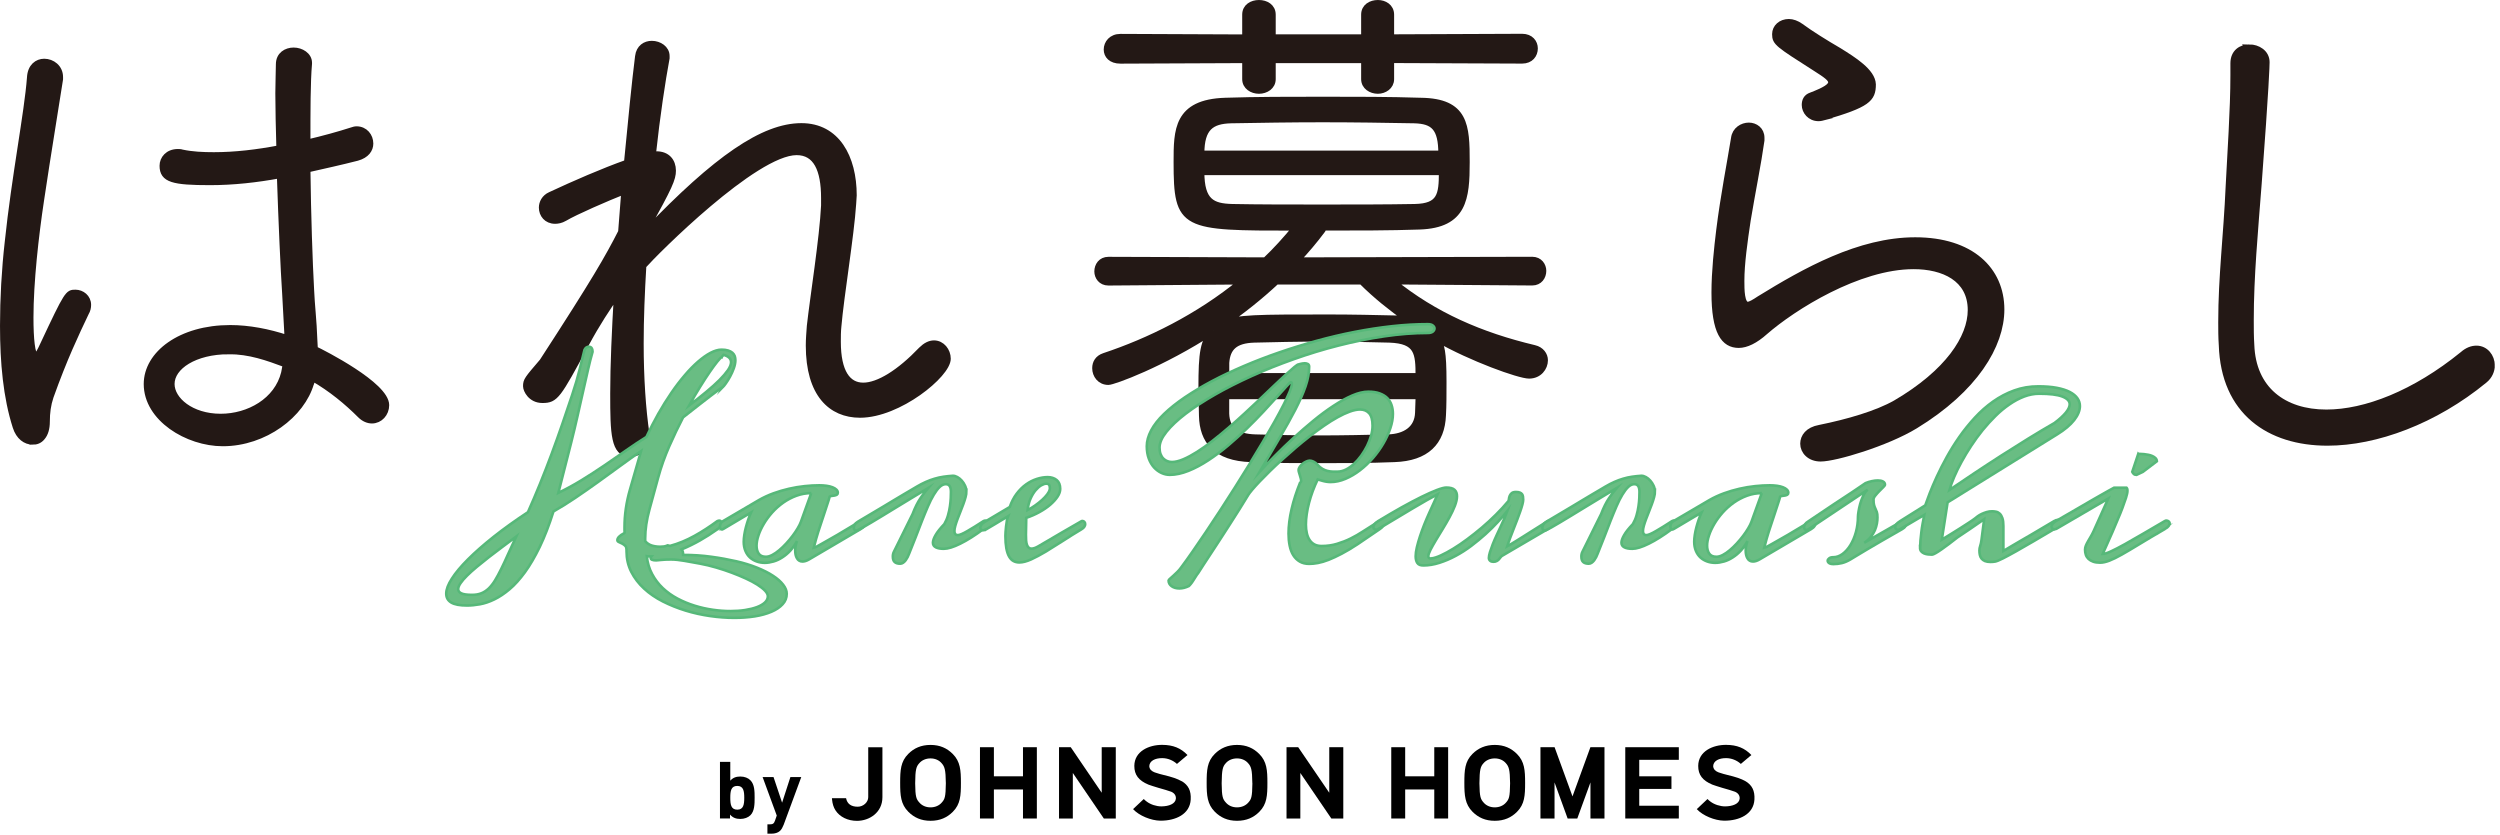 <svg width="458" height="153" viewBox="0 0 458 153" fill="none" xmlns="http://www.w3.org/2000/svg">
<g clip-path="url(#clip0_1387_5948)">
<path d="M5.971 80.91C4.711 80.91 3.451 80.04 2.871 78.2C1.131 72.78 0.551 66.39 0.551 59.71C0.551 54.68 0.841 49.45 1.421 44.32C2.681 32.32 5.001 20.7 5.491 14.21C5.591 12.18 6.851 11.31 8.101 11.31C9.551 11.31 11.001 12.37 11.001 14.12V14.51C10.321 18.96 8.771 28.26 7.521 36.68C6.551 43.07 5.581 51.69 5.581 58.17C5.581 62.04 5.871 65.14 6.551 65.14C6.941 65.14 7.331 64.37 7.911 63.11C12.361 53.62 12.461 53.62 13.821 53.62C14.981 53.62 16.141 54.49 16.141 55.85C16.141 56.33 16.041 56.82 15.751 57.3C13.911 61.17 11.781 65.63 9.261 72.69C8.781 74.14 8.581 75.59 8.581 77.24C8.581 78.5 8.291 79.47 7.711 80.14C7.231 80.72 6.641 80.92 5.971 80.92V80.91ZM56.991 70.16C55.341 75.97 48.471 81.2 40.821 81.2C34.331 81.2 26.881 76.65 26.881 70.36C26.881 64.84 33.081 60.1 42.171 60.1C45.561 60.1 49.141 60.78 52.631 61.94V60.97L52.241 53.8C51.951 49.44 51.561 40.73 51.271 32.11C47.011 32.89 42.751 33.37 38.491 33.37C31.711 33.37 29.781 32.89 29.781 30.37C29.781 29.11 30.751 27.85 32.591 27.85C32.781 27.85 33.081 27.85 33.371 27.95C35.211 28.34 37.141 28.43 39.181 28.43C43.051 28.43 47.121 27.95 51.181 27.17C51.081 23.49 50.991 20.01 50.991 17.1C50.991 14.97 51.091 13.13 51.091 11.78C51.091 10.04 52.451 9.26 53.801 9.26C55.151 9.26 56.611 10.13 56.611 11.49V11.68C56.321 14.97 56.321 20.3 56.321 26.11C59.221 25.43 62.031 24.66 64.451 23.88C64.741 23.78 65.031 23.69 65.321 23.69C66.871 23.69 67.841 24.95 67.841 26.3C67.841 27.36 67.161 28.43 65.421 28.91C62.421 29.68 59.321 30.36 56.321 31.04C56.421 39.37 56.711 47.98 57.001 53.21C57.101 55.73 57.481 58.92 57.581 62.12C57.581 62.7 57.681 63.38 57.681 63.96C59.131 64.64 70.751 70.54 70.751 74.22C70.751 75.77 69.591 77.03 68.141 77.03C67.461 77.03 66.691 76.74 66.011 76.06C63.591 73.64 60.681 71.22 57.301 69.28L57.011 70.15L56.991 70.16ZM41.891 64.35C35.691 64.35 31.431 67.16 31.431 70.35C31.431 73.25 35.011 76.35 40.431 76.35C45.561 76.35 50.791 73.45 52.051 68.31L52.341 66.76C48.951 65.5 45.761 64.34 41.881 64.34L41.891 64.35Z" fill="#231815" stroke="#231815" stroke-width="1.1" stroke-miterlimit="10"/>
<path d="M118.361 42.47C131.241 29.01 139.851 23.11 146.821 23.11C153.311 23.11 156.401 28.82 156.401 35.79C156.401 36.27 156.301 36.86 156.301 37.34C155.911 43.25 154.071 54.19 153.591 59.8C153.491 60.77 153.491 61.74 153.491 62.61C153.491 68.22 155.331 70.65 158.141 70.65C160.951 70.65 164.821 68.23 168.791 64.07C169.571 63.3 170.341 62.91 171.111 62.91C172.561 62.91 173.631 64.27 173.631 65.72C173.631 68.62 164.631 75.98 157.561 75.98C152.241 75.98 148.171 72.2 148.171 63.3C148.171 62.14 148.271 60.98 148.361 59.72C148.941 54.49 150.681 43.65 150.971 37.65V36.29C150.971 31.06 149.521 27.87 145.941 27.87C138.291 27.87 119.991 46.26 117.861 48.69C117.571 53.53 117.371 58.37 117.371 62.92C117.371 69.21 117.761 75.02 118.441 79.57V80.05C118.441 81.99 116.991 83.15 115.441 83.15C112.441 83.15 112.341 79.47 112.341 72.11C112.341 66.88 112.631 60.59 113.021 53.91C111.281 56.43 109.441 59.14 107.311 63.11C102.181 72.6 101.791 73.28 99.371 73.28C97.241 73.28 96.371 71.44 96.371 70.76C96.371 69.7 96.561 69.5 99.371 66.21C109.051 51.3 111.371 47.23 113.791 42.49L114.371 35.03C111.181 36.29 105.371 38.81 103.431 39.97C102.751 40.36 102.171 40.45 101.691 40.45C100.141 40.45 99.271 39.29 99.271 38.03C99.271 37.16 99.751 36.19 100.821 35.71C105.171 33.68 110.501 31.35 114.861 29.81C115.631 21.87 116.311 14.9 116.891 10.35C117.081 8.7 118.251 8.03 119.411 8.03C120.761 8.03 122.121 8.9 122.121 10.26V10.65C121.351 14.81 120.381 21.11 119.601 28.37C119.891 28.37 120.081 28.27 120.281 28.27C122.221 28.27 123.281 29.53 123.281 31.27C123.281 32.72 122.701 34.17 118.341 41.92V42.5L118.361 42.47Z" fill="#231815" stroke="#231815" stroke-width="1.1" stroke-miterlimit="10"/>
<path d="M255.141 51.57C262.791 57.77 271.311 61.44 281.091 63.77C282.351 64.06 283.031 65.03 283.031 66C283.031 67.36 281.961 68.81 280.131 68.81C278.301 68.81 269.481 65.62 263.381 62.13C264.061 63.29 264.451 64.26 264.451 69.97C264.451 72.1 264.451 74.42 264.351 76.07C264.161 81.01 261.351 83.91 255.441 84.11C250.791 84.3 246.341 84.3 242.081 84.3C237.821 84.3 233.461 84.3 229.201 84.11C222.711 83.92 220.291 80.72 220.201 76.17C220.201 74.62 220.101 72.78 220.101 71.04C220.101 64.65 220.391 62.33 222.331 60.58C212.841 66.78 203.941 69.97 203.061 69.97C201.511 69.97 200.641 68.71 200.641 67.45C200.641 66.48 201.121 65.61 202.291 65.22C210.421 62.51 219.431 58.15 227.461 51.57L203.061 51.76C201.701 51.76 201.031 50.69 201.031 49.73C201.031 48.67 201.711 47.6 203.061 47.6L231.811 47.7C233.751 45.86 235.581 43.83 237.331 41.7C216.611 41.7 215.551 41.7 215.551 29.69C215.551 23.88 215.551 18.75 224.461 18.46C230.171 18.27 236.271 18.27 242.371 18.27C248.471 18.27 254.571 18.27 260.281 18.46C268.511 18.56 268.701 23.01 268.701 29.69C268.701 36.37 268.211 41.21 260.081 41.5C254.661 41.69 248.561 41.69 242.461 41.69C242.461 41.88 242.361 41.98 242.271 42.17C240.821 44.11 239.271 45.94 237.621 47.69H241.681L280.701 47.59C282.061 47.59 282.731 48.66 282.731 49.62C282.731 50.68 282.051 51.75 280.701 51.75L255.141 51.56V51.57ZM254.851 11.01V14.5C254.851 15.86 253.591 16.63 252.431 16.63C251.171 16.63 249.911 15.86 249.911 14.5V11.01H233.161V14.5C233.161 15.86 231.901 16.63 230.641 16.63C229.381 16.63 228.121 15.86 228.121 14.5V11.01L205.271 11.11C203.531 11.11 202.751 10.14 202.751 9.08C202.751 7.92 203.621 6.76 205.271 6.76L228.121 6.86V2.68C228.121 1.23 229.381 0.55 230.641 0.55C231.901 0.55 233.161 1.23 233.161 2.68V6.84H249.911V2.68C249.911 1.23 251.171 0.55 252.431 0.55C253.591 0.55 254.851 1.23 254.851 2.68V6.84L278.861 6.74C280.411 6.74 281.181 7.8 281.181 8.87C281.181 10.03 280.401 11.1 278.861 11.1L254.851 11V11.01ZM264.051 28.14C264.051 23.4 262.601 22.14 259.111 22.04C253.781 21.94 247.971 21.85 242.261 21.85C236.551 21.85 230.741 21.95 225.511 22.04C221.931 22.14 220.091 23.39 220.091 28.14H264.041H264.051ZM220.091 31.53C220.091 36.95 222.121 37.82 225.711 37.92C230.551 38.02 236.261 38.02 242.171 38.02C248.081 38.02 254.081 38.02 259.211 37.92C263.861 37.82 264.151 35.69 264.151 31.53H220.101H220.091ZM233.841 51.57C230.841 54.38 227.551 56.99 224.161 59.32C226.581 58.16 230.361 58.16 243.431 58.16C247.691 58.16 252.051 58.26 255.921 58.35C256.601 58.35 257.281 58.45 257.861 58.54C254.861 56.41 252.051 54.18 249.441 51.57H233.851H233.841ZM259.881 68.9C259.881 64.64 259.691 62.41 254.561 62.22C251.071 62.12 246.621 62.03 242.171 62.03C237.721 62.03 233.261 62.13 229.781 62.22C226.291 62.32 224.841 63.67 224.651 66.48V68.9H259.891H259.881ZM224.641 72.58V75.77C224.741 78.77 226.581 80.03 229.971 80.13C233.741 80.23 237.811 80.32 241.881 80.32C245.951 80.32 250.301 80.22 254.371 80.13C257.271 80.03 259.701 78.68 259.791 75.58C259.791 74.71 259.891 73.64 259.891 72.58H224.651H224.641Z" fill="#231815" stroke="#231815" stroke-width="1.1" stroke-miterlimit="10"/>
<path d="M333.54 84C331.51 84 330.35 82.64 330.35 81.29C330.35 80.03 331.22 78.77 333.35 78.39C338.58 77.33 343.9 75.78 347.29 73.84C356.87 68.23 361.04 61.84 361.04 56.8C361.04 50.99 356.01 48.76 350.58 48.76C340.42 48.76 328.51 56.31 323.38 60.77C321.54 62.42 319.89 63.19 318.54 63.19C315.83 63.19 314.09 60.87 314.09 53.6C314.09 49.73 314.57 45.37 314.96 42.18C315.74 35.89 316.99 29.59 317.67 25.33C317.86 23.78 319.22 23.01 320.38 23.01C321.54 23.01 322.7 23.78 322.7 25.24V25.72C322.12 29.88 320.96 35.6 320.18 40.34C319.6 44.21 319.02 48.28 319.02 51.47C319.02 53.02 319.02 55.83 320.18 55.83C320.66 55.83 321.44 55.35 322.31 54.77C330.64 49.64 340.61 44.02 350.87 44.02C361.13 44.02 366.65 49.44 366.65 56.7C366.65 63.28 361.81 71.32 350.87 78C345.64 81.19 336.25 84 333.54 84ZM334.22 21.46C333.83 21.56 333.54 21.65 333.15 21.65C331.6 21.65 330.63 20.39 330.63 19.23C330.63 18.46 330.92 17.78 331.79 17.49C334.31 16.52 335.47 15.84 335.47 15.07C335.47 14.39 334.5 13.72 332.66 12.55C325.69 8.1 325.2 7.81 325.2 6.26C325.2 5 326.27 4.03 327.72 4.03C328.4 4.03 329.17 4.32 329.85 4.8C331.69 6.16 334.5 7.9 336.82 9.25C339.63 10.99 343.02 13.12 343.11 15.45C343.11 18.16 342.14 19.13 334.2 21.45L334.22 21.46Z" fill="#231815" stroke="#231815" stroke-width="1.1" stroke-miterlimit="10"/>
<path d="M412.05 8.68C413.6 8.68 415.24 9.65 415.24 11.39C415.24 11.87 415.14 15.75 413.79 33.66C413.11 42.57 412.34 50.6 412.34 58.64C412.34 60.19 412.34 61.64 412.44 63.19C412.73 71.32 418.35 75.58 426.19 75.58C433.35 75.58 442.36 72.09 451.17 64.93C452.04 64.16 452.91 63.87 453.69 63.87C455.34 63.87 456.5 65.32 456.5 66.97C456.5 67.84 456.11 68.91 455.14 69.68C446.04 77.14 435.29 81.1 426.39 81.1C415.74 81.1 407.41 75.48 407.03 63.19C406.93 61.74 406.93 60.38 406.93 59.03C406.93 50.61 407.9 43.15 408.29 34.15C408.58 28.34 409.16 20.02 409.16 13.82V11.59C409.16 9.56 410.61 8.69 412.06 8.69L412.05 8.68Z" fill="#231815" stroke="#231815" stroke-width="1.1" stroke-miterlimit="10"/>
<path d="M114.76 100.59C114.76 100.33 114.68 100.12 114.52 99.97C114.36 99.82 114.19 99.69 113.99 99.59C113.8 99.49 113.6 99.39 113.4 99.31C113.2 99.23 113.1 99.11 113.1 98.96C113.1 98.76 113.2 98.55 113.4 98.34C113.6 98.13 113.92 97.9 114.38 97.66C114.39 97.66 114.41 97.65 114.43 97.62C114.42 97.45 114.41 97.28 114.41 97.11V96.6C114.41 94.32 114.74 92.02 115.41 89.7C116.08 87.38 116.75 85.03 117.44 82.64C116.22 83.48 114.94 84.39 113.6 85.37C112.26 86.35 110.9 87.33 109.52 88.33C108.14 89.32 106.77 90.28 105.39 91.21C104.01 92.14 102.68 92.97 101.39 93.7C100.6 96.2 99.76 98.36 98.88 100.19C97.99 102.01 97.09 103.56 96.16 104.84C95.23 106.11 94.3 107.15 93.35 107.95C92.4 108.75 91.47 109.37 90.56 109.81C89.65 110.25 88.77 110.55 87.93 110.7C87.09 110.85 86.3 110.93 85.56 110.93C84.24 110.93 83.27 110.75 82.66 110.38C82.05 110.01 81.75 109.47 81.75 108.75C81.75 107.99 82.09 107.08 82.78 106.01C83.46 104.94 84.45 103.76 85.74 102.47C87.03 101.18 88.6 99.8 90.45 98.33C92.3 96.86 94.39 95.37 96.72 93.83C97.45 92.19 98.19 90.46 98.93 88.64C99.67 86.82 100.38 84.98 101.07 83.13C101.76 81.28 102.41 79.44 103.04 77.62C103.66 75.8 104.26 74.04 104.83 72.33C105.4 70.62 105.85 69.08 106.18 67.72C106.52 66.35 106.82 65.14 107.08 64.09C107.17 63.9 107.28 63.76 107.42 63.66C107.56 63.57 107.7 63.52 107.85 63.52C108.09 63.52 108.27 63.6 108.38 63.75C108.49 63.9 108.55 64.1 108.55 64.34V64.47C108.27 65.45 107.98 66.57 107.7 67.82C107.42 69.08 107.11 70.41 106.79 71.83C106.47 73.25 106.13 74.74 105.78 76.3C105.43 77.86 105.05 79.42 104.66 80.99C104.26 82.56 103.86 84.13 103.46 85.7C103.06 87.27 102.67 88.8 102.29 90.29C103.69 89.62 105.11 88.85 106.53 87.98C107.95 87.11 109.33 86.22 110.68 85.3C112.02 84.38 113.35 83.46 114.65 82.56C115.95 81.65 117.21 80.81 118.43 80.05C119.1 78.59 119.83 77.17 120.6 75.81C121.37 74.45 122.17 73.17 122.98 71.99C123.79 70.8 124.62 69.72 125.45 68.75C126.28 67.77 127.1 66.94 127.89 66.25C128.69 65.56 129.45 65.02 130.17 64.64C130.9 64.26 131.57 64.06 132.18 64.06C132.65 64.06 133.05 64.11 133.38 64.21C133.7 64.31 133.97 64.45 134.17 64.62C134.37 64.79 134.51 65 134.6 65.23C134.68 65.47 134.72 65.72 134.72 65.98C134.72 66.44 134.62 66.94 134.43 67.47C134.24 68 134.01 68.51 133.75 68.98C133.49 69.46 133.23 69.88 132.97 70.24C132.71 70.6 132.52 70.84 132.4 70.96L132.44 70.89C132.37 70.91 132.14 71.07 131.76 71.34C131.38 71.62 130.87 72 130.23 72.49C129.59 72.98 128.84 73.56 127.98 74.23C127.12 74.9 126.17 75.64 125.14 76.46C124.27 78.13 123.43 79.89 122.61 81.75C121.79 83.61 121.11 85.53 120.57 87.51C120.03 89.49 119.5 91.43 118.98 93.33C118.46 95.23 118.2 96.99 118.2 98.62V99.14C118.54 99.53 118.94 99.8 119.4 99.94C119.86 100.08 120.37 100.16 120.94 100.16C121.16 100.16 121.38 100.15 121.6 100.12C121.82 100.1 122.06 100.02 122.32 99.91L122.75 100.01C123.53 99.8 124.29 99.54 125.04 99.23C125.79 98.92 126.52 98.56 127.23 98.17C127.94 97.78 128.65 97.35 129.34 96.9C130.04 96.45 130.72 95.97 131.39 95.48C131.53 95.41 131.66 95.37 131.78 95.37C131.91 95.37 132.01 95.42 132.08 95.51C132.15 95.6 132.19 95.71 132.19 95.84C132.19 96.01 132.13 96.2 132 96.41C131.87 96.62 131.67 96.81 131.4 96.98C130.34 97.73 129.29 98.41 128.24 99C127.2 99.59 126.07 100.15 124.85 100.66C125 100.82 125.09 100.98 125.11 101.16C125.13 101.34 125.15 101.5 125.15 101.66C126.95 101.66 128.67 101.77 130.3 102C131.93 102.22 133.45 102.5 134.86 102.82C136.27 103.14 137.55 103.54 138.69 104C139.83 104.46 140.81 104.95 141.61 105.48C142.42 106.01 143.04 106.55 143.47 107.12C143.91 107.68 144.13 108.24 144.13 108.78C144.13 109.51 143.88 110.16 143.37 110.7C142.87 111.25 142.18 111.71 141.31 112.08C140.44 112.45 139.43 112.73 138.26 112.92C137.09 113.1 135.84 113.19 134.52 113.19C133.1 113.19 131.62 113.08 130.09 112.86C128.56 112.64 127.06 112.31 125.6 111.86C124.14 111.41 122.75 110.85 121.44 110.19C120.13 109.52 118.98 108.74 118 107.83C117.01 106.92 116.23 105.9 115.65 104.76C115.07 103.62 114.78 102.36 114.78 100.98V100.65L114.76 100.59ZM94.57 98.3C93.72 98.94 92.87 99.58 92.01 100.21C91.15 100.85 90.33 101.47 89.55 102.08C88.77 102.69 88.03 103.28 87.35 103.85C86.66 104.42 86.07 104.96 85.56 105.46C85.05 105.96 84.66 106.42 84.37 106.84C84.08 107.26 83.94 107.62 83.94 107.93C83.94 108.27 84.14 108.53 84.53 108.71C84.93 108.89 85.58 108.98 86.5 108.98C87.14 108.98 87.7 108.88 88.18 108.69C88.67 108.5 89.11 108.2 89.53 107.81C89.94 107.41 90.33 106.92 90.69 106.33C91.05 105.74 91.42 105.05 91.81 104.26C92.2 103.47 92.62 102.58 93.06 101.58C93.5 100.59 94.01 99.49 94.57 98.3ZM118.95 101.93H118.72C118.65 101.93 118.57 101.93 118.49 101.91C118.62 103.12 118.95 104.21 119.47 105.18C119.99 106.15 120.64 107 121.43 107.75C122.22 108.49 123.11 109.13 124.11 109.66C125.11 110.19 126.16 110.62 127.25 110.96C128.34 111.3 129.45 111.55 130.57 111.71C131.69 111.87 132.77 111.95 133.81 111.95C134.77 111.95 135.66 111.89 136.5 111.76C137.34 111.63 138.06 111.45 138.68 111.22C139.3 110.99 139.79 110.7 140.14 110.37C140.49 110.03 140.67 109.66 140.67 109.24C140.67 108.92 140.5 108.58 140.16 108.22C139.82 107.86 139.35 107.49 138.75 107.11C138.15 106.73 137.45 106.36 136.65 105.99C135.85 105.62 134.98 105.26 134.07 104.92C133.16 104.58 132.2 104.26 131.21 103.97C130.22 103.68 129.23 103.44 128.25 103.26C127.27 103.08 126.32 102.91 125.41 102.75C124.5 102.59 123.67 102.5 122.92 102.5C122.17 102.5 121.57 102.53 121.1 102.58C120.62 102.63 120.33 102.66 120.23 102.66C119.55 102.66 119.21 102.52 119.21 102.23C119.21 102.12 119.25 102.02 119.33 101.93H118.96H118.95ZM132.18 65.45C132.03 65.53 131.76 65.81 131.39 66.27C131.01 66.74 130.56 67.36 130.03 68.13C129.5 68.9 128.91 69.81 128.26 70.86C127.61 71.91 126.94 73.05 126.24 74.29C127.39 73.42 128.43 72.59 129.37 71.81C130.32 71.03 131.12 70.3 131.8 69.63C132.47 68.96 132.99 68.34 133.37 67.8C133.74 67.25 133.93 66.77 133.93 66.36C133.93 65.71 133.47 65.26 132.55 65.01L132.37 65.22C132.32 65.28 132.28 65.33 132.25 65.37C132.22 65.41 132.2 65.44 132.2 65.45H132.18Z" fill="#69BD83" stroke="#56B879" stroke-width="0.48" stroke-miterlimit="10"/>
<path d="M132.481 96.93C132.401 96.98 132.321 97 132.251 97C132.131 97 132.041 96.95 131.981 96.85C131.921 96.75 131.891 96.62 131.891 96.47C131.891 96.3 131.931 96.13 132.011 95.94C132.091 95.75 132.251 95.59 132.471 95.46L139.051 91.6C139.881 91.13 140.761 90.72 141.691 90.38C142.621 90.04 143.581 89.76 144.541 89.54C145.501 89.32 146.461 89.16 147.411 89.06C148.361 88.96 149.251 88.91 150.091 88.91C150.571 88.91 151.021 88.94 151.441 89C151.861 89.06 152.221 89.15 152.521 89.27C152.821 89.39 153.061 89.53 153.231 89.7C153.401 89.87 153.491 90.06 153.491 90.27C153.491 90.44 153.431 90.55 153.311 90.63C153.191 90.7 153.051 90.75 152.891 90.78C152.731 90.81 152.571 90.83 152.391 90.85C152.221 90.87 152.091 90.9 151.991 90.97C151.921 91.26 151.811 91.64 151.651 92.11C151.491 92.58 151.341 93.05 151.181 93.54C151.021 94.03 150.871 94.47 150.751 94.85C150.621 95.24 150.551 95.46 150.531 95.51C150.371 95.99 150.161 96.62 149.911 97.39C149.661 98.16 149.371 99.18 149.051 100.44C149.061 100.44 149.201 100.37 149.451 100.23C149.701 100.09 150.041 99.91 150.441 99.68C150.851 99.45 151.311 99.19 151.831 98.89C152.351 98.59 152.891 98.29 153.441 97.97L157.671 95.44C157.841 95.34 157.981 95.3 158.101 95.3C158.231 95.3 158.331 95.35 158.401 95.44C158.471 95.53 158.511 95.64 158.511 95.77C158.511 95.94 158.451 96.13 158.311 96.35C158.181 96.57 157.971 96.76 157.671 96.93L148.231 102.48C147.991 102.62 147.771 102.72 147.571 102.78C147.371 102.84 147.181 102.87 147.021 102.87C146.781 102.87 146.581 102.82 146.411 102.71C146.241 102.61 146.101 102.46 146.001 102.27C145.891 102.09 145.811 101.87 145.761 101.64C145.711 101.4 145.681 101.15 145.681 100.88C145.681 100.58 145.711 100.28 145.771 99.98C145.831 99.68 145.911 99.39 146.001 99.12C145.651 99.79 145.251 100.37 144.791 100.87C144.331 101.37 143.841 101.78 143.321 102.11C142.801 102.45 142.271 102.7 141.721 102.86C141.171 103.02 140.631 103.11 140.111 103.11C139.591 103.11 139.091 103.03 138.621 102.86C138.151 102.69 137.741 102.45 137.391 102.13C137.041 101.81 136.761 101.4 136.561 100.92C136.361 100.44 136.251 99.88 136.251 99.25C136.251 98.87 136.291 98.44 136.361 97.98C136.431 97.52 136.531 97.04 136.661 96.56C136.791 96.08 136.931 95.61 137.091 95.15C137.251 94.69 137.421 94.27 137.591 93.89L132.471 96.93H132.481ZM148.631 90.34C147.681 90.34 146.771 90.5 145.901 90.82C145.031 91.14 144.221 91.57 143.481 92.09C142.741 92.62 142.061 93.22 141.461 93.89C140.861 94.57 140.351 95.26 139.931 95.97C139.511 96.68 139.181 97.38 138.951 98.08C138.721 98.77 138.601 99.4 138.601 99.95C138.601 100.56 138.731 101.05 139.001 101.43C139.271 101.81 139.701 102 140.311 102C140.671 102 141.061 101.89 141.481 101.67C141.901 101.45 142.331 101.16 142.761 100.79C143.191 100.43 143.621 100.02 144.041 99.56C144.461 99.1 144.851 98.64 145.211 98.16C145.571 97.68 145.881 97.23 146.141 96.78C146.411 96.33 146.601 95.94 146.721 95.61L148.621 90.34H148.631Z" fill="#69BD83" stroke="#56B879" stroke-width="0.48" stroke-miterlimit="10"/>
<path d="M177.05 90.02C177.05 90.32 177 90.67 176.89 91.07C176.78 91.47 176.65 91.9 176.48 92.35C176.31 92.8 176.14 93.26 175.95 93.73C175.76 94.2 175.58 94.65 175.42 95.09C175.25 95.53 175.12 95.94 175.01 96.32C174.9 96.7 174.85 97.03 174.85 97.29C174.85 97.52 174.9 97.7 175 97.83C175.1 97.96 175.26 98.03 175.49 98.03C175.66 98.03 175.89 97.96 176.19 97.83C176.49 97.7 176.85 97.52 177.25 97.28C177.66 97.05 178.11 96.78 178.6 96.47C179.09 96.16 179.61 95.83 180.15 95.48C180.27 95.4 180.39 95.37 180.5 95.37C180.63 95.37 180.74 95.42 180.85 95.51C180.96 95.6 181 95.72 181 95.86C181 96.01 180.94 96.18 180.8 96.35C180.67 96.52 180.45 96.72 180.14 96.94C178.6 98.09 177.2 98.97 175.93 99.6C174.66 100.23 173.65 100.54 172.89 100.54C172.28 100.54 171.79 100.45 171.44 100.27C171.09 100.09 170.91 99.81 170.91 99.44C170.91 99.07 171.07 98.6 171.4 98.03C171.72 97.46 172.26 96.79 173 96.01C173.28 95.53 173.51 95 173.67 94.43C173.83 93.86 173.96 93.3 174.03 92.75C174.11 92.2 174.16 91.7 174.18 91.23C174.2 90.76 174.21 90.4 174.21 90.12C174.21 89.66 174.14 89.31 173.99 89.07C173.84 88.82 173.6 88.7 173.26 88.7C172.88 88.7 172.51 88.87 172.15 89.21C171.79 89.55 171.43 90.03 171.07 90.63C170.71 91.23 170.35 91.94 170 92.76C169.65 93.58 169.28 94.46 168.91 95.41C168.54 96.36 168.16 97.34 167.77 98.36C167.38 99.38 166.97 100.4 166.55 101.43C166.48 101.63 166.39 101.84 166.28 102.05C166.17 102.26 166.05 102.46 165.92 102.64C165.78 102.82 165.63 102.97 165.46 103.09C165.29 103.21 165.11 103.27 164.92 103.27C164.47 103.27 164.13 103.17 163.91 102.97C163.68 102.77 163.57 102.44 163.57 101.98C163.57 101.85 163.57 101.71 163.6 101.57C163.62 101.43 163.67 101.26 163.77 101.07L167.19 94.17C167.64 92.99 168.12 92.02 168.64 91.26C169.15 90.49 169.62 89.88 170.03 89.41C169.06 90 168.09 90.59 167.12 91.17C166.15 91.76 165.22 92.32 164.32 92.87C163.42 93.42 162.57 93.93 161.78 94.42C160.99 94.91 160.27 95.33 159.64 95.71C159.01 96.08 158.49 96.39 158.06 96.63C157.63 96.87 157.34 97.03 157.17 97.1C157.08 97.16 156.97 97.19 156.87 97.19C156.74 97.19 156.63 97.14 156.54 97.05C156.45 96.95 156.41 96.83 156.41 96.67C156.41 96.5 156.47 96.32 156.58 96.12C156.69 95.92 156.89 95.74 157.17 95.57L161.9 92.76C162.51 92.39 163.13 92.01 163.76 91.64C164.39 91.26 164.97 90.91 165.52 90.59C166.07 90.27 166.56 89.98 166.98 89.73C167.41 89.48 167.73 89.29 167.96 89.15C168.53 88.81 169.08 88.53 169.62 88.29C170.16 88.05 170.69 87.85 171.22 87.7C171.75 87.54 172.29 87.42 172.84 87.34C173.39 87.26 173.97 87.2 174.57 87.16C174.83 87.16 175.1 87.24 175.39 87.4C175.68 87.56 175.95 87.78 176.19 88.05C176.43 88.32 176.63 88.62 176.79 88.97C176.95 89.31 177.03 89.67 177.03 90.04L177.05 90.02Z" fill="#69BD83" stroke="#56B879" stroke-width="0.48" stroke-miterlimit="10"/>
<path d="M180.51 97.02C180.39 97.1 180.26 97.15 180.1 97.15C179.94 97.15 179.82 97.1 179.73 97.02C179.64 96.94 179.59 96.81 179.59 96.67C179.59 96.52 179.66 96.34 179.79 96.14C179.92 95.94 180.16 95.74 180.51 95.54L184.99 92.88C185.32 91.94 185.74 91.13 186.26 90.44C186.78 89.76 187.35 89.19 187.98 88.74C188.61 88.29 189.26 87.96 189.95 87.74C190.64 87.52 191.3 87.41 191.94 87.41C192.58 87.41 193.15 87.59 193.58 87.94C194.01 88.29 194.23 88.83 194.23 89.57C194.23 90.02 194.07 90.5 193.74 90.99C193.41 91.49 192.97 91.97 192.41 92.46C191.85 92.94 191.19 93.39 190.43 93.81C189.67 94.23 188.87 94.58 188.01 94.87C188.01 95.44 188 95.99 187.98 96.5C187.96 97.01 187.95 97.49 187.95 97.95C187.95 98.33 187.96 98.68 187.98 99C188 99.32 188.06 99.58 188.13 99.8C188.21 100.02 188.31 100.19 188.45 100.32C188.59 100.45 188.76 100.51 188.98 100.51C189.31 100.51 189.72 100.37 190.19 100.1C190.66 99.83 191.26 99.48 191.97 99.06C192.61 98.67 193.44 98.19 194.44 97.61C195.44 97.03 196.67 96.32 198.11 95.49C198.16 95.45 198.22 95.44 198.31 95.44C198.44 95.44 198.56 95.5 198.66 95.61C198.76 95.72 198.81 95.86 198.81 96.03C198.81 96.17 198.76 96.33 198.66 96.49C198.56 96.66 198.38 96.82 198.12 96.97C196.95 97.67 195.82 98.37 194.72 99.09C193.62 99.8 192.58 100.45 191.61 101.04C190.64 101.62 189.73 102.1 188.91 102.48C188.08 102.85 187.36 103.04 186.75 103.04C186.34 103.04 185.97 102.95 185.66 102.78C185.35 102.61 185.08 102.33 184.86 101.94C184.64 101.56 184.48 101.05 184.36 100.43C184.25 99.81 184.19 99.05 184.19 98.16C184.19 98.02 184.19 97.79 184.22 97.47C184.24 97.15 184.27 96.81 184.31 96.45C184.35 96.09 184.4 95.73 184.46 95.39C184.52 95.05 184.59 94.78 184.67 94.58C184.59 94.63 184.47 94.7 184.31 94.8C184.15 94.89 183.96 95.01 183.75 95.13C183.54 95.26 183.31 95.39 183.08 95.53C182.85 95.67 182.61 95.82 182.37 95.96L180.53 97.05L180.51 97.02ZM192.3 89.71C192.32 89.64 192.34 89.56 192.34 89.48C192.34 89.18 192.29 88.96 192.19 88.82C192.09 88.68 191.92 88.61 191.68 88.61C191.41 88.61 191.09 88.72 190.74 88.92C190.39 89.13 190.04 89.44 189.7 89.84C189.36 90.25 189.06 90.75 188.79 91.36C188.52 91.97 188.34 92.67 188.25 93.45C188.74 93.2 189.21 92.91 189.67 92.58C190.13 92.25 190.55 91.92 190.92 91.58C191.29 91.24 191.6 90.91 191.85 90.58C192.09 90.25 192.25 89.96 192.3 89.71Z" fill="#69BD83" stroke="#56B879" stroke-width="0.48" stroke-miterlimit="10"/>
<path d="M252.75 95.48C252.89 95.41 253.02 95.37 253.14 95.37C253.27 95.37 253.37 95.41 253.44 95.5C253.51 95.59 253.55 95.7 253.55 95.83C253.55 96 253.48 96.18 253.35 96.39C253.22 96.6 253.02 96.78 252.75 96.95L248.71 99.7C247.63 100.41 246.66 100.99 245.78 101.45C244.9 101.91 244.11 102.28 243.4 102.56C242.68 102.84 242.03 103.03 241.45 103.14C240.87 103.25 240.32 103.3 239.83 103.3C239.17 103.3 238.6 103.16 238.12 102.88C237.64 102.6 237.25 102.22 236.94 101.73C236.63 101.24 236.41 100.65 236.27 99.97C236.13 99.29 236.06 98.55 236.06 97.75C236.06 96.36 236.25 94.86 236.62 93.27C236.99 91.67 237.51 90.07 238.16 88.45C238.3 88.37 238.37 88.27 238.37 88.15C238.37 88 238.35 87.82 238.3 87.64C238.25 87.46 238.2 87.27 238.14 87.08C238.08 86.9 238.03 86.72 237.98 86.55C237.93 86.38 237.9 86.24 237.9 86.13C237.9 85.92 237.98 85.71 238.13 85.5C238.28 85.29 238.46 85.11 238.67 84.94C238.88 84.78 239.1 84.64 239.34 84.54C239.57 84.44 239.77 84.39 239.94 84.39C240.15 84.39 240.38 84.45 240.63 84.57C240.88 84.69 241.12 84.87 241.34 85.1C241.64 85.45 241.95 85.71 242.26 85.89C242.57 86.07 242.88 86.2 243.19 86.27C243.5 86.35 243.81 86.39 244.13 86.4C244.44 86.4 244.76 86.4 245.08 86.4C245.56 86.4 246.06 86.27 246.57 86.02C247.08 85.77 247.57 85.42 248.04 84.99C248.51 84.56 248.96 84.06 249.37 83.49C249.78 82.92 250.14 82.33 250.45 81.71C250.76 81.09 251 80.46 251.18 79.82C251.36 79.18 251.45 78.57 251.45 77.99C251.45 76.93 251.24 76.17 250.83 75.71C250.42 75.25 249.86 75.02 249.16 75.02C248.62 75.02 247.99 75.15 247.29 75.4C246.59 75.65 245.84 76 245.05 76.44C244.26 76.88 243.43 77.39 242.57 77.99C241.71 78.59 240.84 79.23 239.96 79.9C239.08 80.58 238.21 81.29 237.35 82.03C236.49 82.77 235.66 83.5 234.87 84.22C234.08 84.94 233.33 85.64 232.64 86.32C231.95 87 231.33 87.62 230.79 88.19C230.25 88.76 229.8 89.25 229.44 89.68C229.08 90.11 228.83 90.42 228.7 90.64C228.21 91.44 227.68 92.3 227.11 93.22C226.53 94.14 225.95 95.06 225.35 95.99C224.75 96.92 224.16 97.84 223.57 98.75C222.98 99.65 222.43 100.5 221.91 101.29C221.39 102.08 220.92 102.8 220.5 103.44C220.09 104.08 219.75 104.59 219.51 104.98C219.34 105.19 219.18 105.42 219.03 105.67C218.88 105.92 218.72 106.15 218.58 106.38C218.44 106.61 218.29 106.81 218.15 106.98C218.01 107.15 217.89 107.29 217.79 107.37C217.2 107.65 216.63 107.8 216.07 107.8C215.51 107.8 215.03 107.67 214.65 107.4C214.27 107.13 214.08 106.78 214.08 106.33C214.08 106.28 214.16 106.19 214.33 106.04C214.5 105.89 214.7 105.71 214.93 105.5C215.17 105.29 215.42 105.05 215.68 104.79C215.94 104.53 216.18 104.26 216.38 103.97C217.02 103.12 217.72 102.14 218.49 101.03C219.26 99.92 220.07 98.73 220.92 97.47C221.77 96.21 222.65 94.88 223.55 93.49C224.45 92.1 225.36 90.7 226.25 89.28C227.14 87.86 228.03 86.45 228.89 85.05C229.75 83.65 230.57 82.3 231.34 80.99C232.11 79.68 232.82 78.45 233.47 77.29C234.12 76.13 234.68 75.08 235.16 74.14C235.63 73.21 236 72.41 236.27 71.76C236.53 71.1 236.67 70.63 236.67 70.33C236.67 70.12 236.6 70.01 236.46 70.01C236.4 70.01 236.15 70.25 235.71 70.74C235.27 71.22 234.7 71.87 233.98 72.66C233.26 73.45 232.43 74.36 231.49 75.38C230.54 76.4 229.52 77.44 228.43 78.5C227.33 79.56 226.18 80.6 224.98 81.62C223.77 82.64 222.56 83.54 221.34 84.34C220.12 85.14 218.92 85.78 217.72 86.26C216.52 86.74 215.38 86.99 214.3 86.99C213.8 86.99 213.29 86.88 212.79 86.65C212.29 86.42 211.84 86.09 211.43 85.65C211.03 85.21 210.7 84.66 210.46 84.01C210.22 83.36 210.09 82.61 210.09 81.75C210.09 80.82 210.36 79.86 210.89 78.85C211.42 77.85 212.21 76.84 213.26 75.83C214.31 74.82 215.57 73.81 217.07 72.79C218.57 71.78 220.22 70.79 222.03 69.83C223.84 68.87 225.79 67.95 227.87 67.06C229.95 66.17 232.1 65.34 234.34 64.57C236.57 63.8 238.86 63.09 241.19 62.45C243.53 61.81 245.85 61.26 248.17 60.81C250.49 60.36 252.78 60.01 255.05 59.76C257.32 59.51 259.49 59.39 261.58 59.39C261.99 59.39 262.3 59.47 262.5 59.64C262.7 59.8 262.8 59.98 262.8 60.17C262.8 60.38 262.7 60.58 262.49 60.75C262.28 60.92 261.98 61 261.58 61C259 61 256.33 61.21 253.55 61.62C250.77 62.03 247.99 62.6 245.2 63.31C242.41 64.02 239.67 64.86 236.97 65.82C234.27 66.78 231.71 67.8 229.28 68.9C226.85 70 224.61 71.13 222.55 72.31C220.5 73.49 218.72 74.65 217.22 75.79C215.72 76.94 214.55 78.04 213.7 79.1C212.85 80.16 212.43 81.12 212.43 81.99C212.43 82.46 212.49 82.87 212.62 83.2C212.75 83.54 212.92 83.81 213.14 84.02C213.35 84.23 213.6 84.39 213.87 84.49C214.14 84.59 214.42 84.64 214.7 84.64C215.3 84.64 216 84.47 216.78 84.14C217.56 83.81 218.41 83.35 219.31 82.78C220.21 82.21 221.15 81.54 222.12 80.78C223.1 80.02 224.08 79.21 225.08 78.35C226.08 77.49 227.07 76.61 228.05 75.7C229.03 74.79 229.98 73.91 230.89 73.05C231.8 72.19 232.65 71.38 233.45 70.61C234.25 69.84 234.96 69.18 235.58 68.61C236.21 68.04 236.72 67.58 237.12 67.25C237.52 66.91 237.79 66.75 237.93 66.75L238.27 66.66C238.37 66.64 238.49 66.61 238.62 66.59C238.75 66.57 238.88 66.55 239.02 66.55C239.24 66.55 239.43 66.6 239.59 66.68C239.76 66.77 239.84 66.94 239.84 67.18C239.84 68.28 239.62 69.47 239.18 70.76C238.74 72.05 238.11 73.47 237.31 75.03C236.5 76.59 235.55 78.31 234.44 80.18C233.33 82.05 232.11 84.13 230.78 86.41C231.61 85.51 232.56 84.53 233.63 83.45C234.7 82.37 235.82 81.3 237 80.21C238.18 79.13 239.39 78.08 240.63 77.06C241.87 76.04 243.09 75.14 244.28 74.36C245.47 73.57 246.61 72.95 247.71 72.47C248.81 72 249.79 71.76 250.67 71.76C251.48 71.76 252.17 71.86 252.74 72.07C253.31 72.28 253.78 72.56 254.14 72.92C254.5 73.28 254.77 73.71 254.93 74.21C255.1 74.71 255.18 75.25 255.18 75.83C255.18 76.65 255.02 77.52 254.71 78.45C254.4 79.38 253.97 80.31 253.43 81.24C252.89 82.17 252.25 83.06 251.52 83.91C250.78 84.76 249.99 85.51 249.14 86.16C248.29 86.81 247.41 87.33 246.49 87.72C245.57 88.11 244.66 88.31 243.76 88.31C243.53 88.31 243.28 88.29 243.01 88.25C242.74 88.21 242.49 88.15 242.25 88.08L241.4 87.83C241.07 88.52 240.77 89.22 240.5 89.94C240.23 90.66 240.01 91.38 239.82 92.09C239.63 92.8 239.49 93.5 239.39 94.18C239.29 94.86 239.24 95.5 239.24 96.1C239.24 96.7 239.3 97.23 239.41 97.7C239.52 98.18 239.69 98.59 239.93 98.94C240.16 99.29 240.46 99.56 240.82 99.75C241.18 99.94 241.62 100.03 242.12 100.03C243.11 100.03 244.06 99.9 244.95 99.63C245.84 99.36 246.67 99.04 247.45 98.65C248.23 98.26 248.96 97.84 249.63 97.4C250.31 96.96 250.94 96.56 251.52 96.2L252.75 95.44V95.48Z" fill="#69BD83" stroke="#56B879" stroke-width="0.48" stroke-miterlimit="10"/>
<path d="M262.27 102.3C262.73 102.24 263.3 102.06 263.99 101.74C264.68 101.42 265.43 101.02 266.24 100.52C267.06 100.02 267.91 99.44 268.8 98.78C269.69 98.12 270.58 97.41 271.47 96.66C272.36 95.91 273.22 95.11 274.05 94.29C274.88 93.46 275.64 92.64 276.33 91.81C276.38 91.74 276.41 91.61 276.43 91.43C276.45 91.25 276.49 91.06 276.57 90.86C276.65 90.67 276.77 90.49 276.94 90.35C277.11 90.2 277.37 90.13 277.73 90.13C278.03 90.13 278.26 90.17 278.44 90.24C278.62 90.31 278.75 90.41 278.84 90.53C278.93 90.65 278.98 90.8 279.01 90.97C279.03 91.14 279.05 91.33 279.05 91.55C279.05 91.77 279 92.05 278.9 92.43C278.8 92.8 278.67 93.23 278.5 93.71C278.33 94.19 278.15 94.7 277.93 95.26C277.72 95.81 277.5 96.37 277.28 96.93C277.06 97.49 276.85 98.05 276.64 98.59C276.43 99.14 276.25 99.64 276.1 100.1C276.25 100.02 276.48 99.89 276.77 99.71C277.06 99.53 277.4 99.33 277.79 99.09C278.18 98.85 278.58 98.6 279.01 98.33C279.44 98.06 279.87 97.79 280.29 97.52L283.53 95.48C283.61 95.43 283.7 95.41 283.8 95.41C283.93 95.41 284.05 95.46 284.15 95.56C284.25 95.66 284.31 95.79 284.31 95.94C284.31 96.11 284.25 96.27 284.13 96.44C284.01 96.61 283.81 96.78 283.53 96.94L275.16 101.84C275.07 101.9 274.98 101.99 274.89 102.11C274.8 102.23 274.7 102.36 274.59 102.48C274.48 102.6 274.34 102.71 274.18 102.79C274.02 102.88 273.82 102.92 273.57 102.92C273.32 102.92 273.14 102.86 272.99 102.73C272.84 102.6 272.76 102.43 272.76 102.22C272.76 101.95 272.83 101.59 272.96 101.16C273.1 100.72 273.27 100.24 273.47 99.72C273.68 99.19 273.91 98.65 274.18 98.07C274.45 97.5 274.71 96.94 274.96 96.39C275.22 95.84 275.45 95.32 275.67 94.83C275.89 94.34 276.06 93.92 276.19 93.56C275.68 94.2 275.08 94.89 274.4 95.63C273.71 96.38 272.96 97.12 272.14 97.86C271.32 98.6 270.45 99.31 269.53 100.01C268.61 100.7 267.66 101.31 266.67 101.84C265.69 102.37 264.7 102.79 263.69 103.11C262.69 103.43 261.71 103.59 260.75 103.59C260.22 103.59 259.85 103.44 259.65 103.13C259.45 102.83 259.35 102.42 259.35 101.9C259.35 101.44 259.42 100.9 259.57 100.27C259.72 99.64 259.91 98.98 260.14 98.27C260.37 97.56 260.64 96.84 260.93 96.09C261.23 95.35 261.53 94.63 261.84 93.95C262.15 93.27 262.44 92.63 262.71 92.04C262.98 91.45 263.2 90.95 263.37 90.55C262.8 90.85 262.13 91.21 261.36 91.65C260.59 92.09 259.74 92.58 258.82 93.13C257.9 93.68 256.9 94.28 255.83 94.92C254.76 95.56 253.64 96.23 252.47 96.93C252.34 97 252.22 97.04 252.12 97.04C251.98 97.04 251.85 96.99 251.75 96.9C251.64 96.81 251.59 96.68 251.59 96.53C251.59 96.39 251.66 96.23 251.79 96.04C251.93 95.86 252.15 95.67 252.47 95.47C253.97 94.56 255.39 93.73 256.74 92.97C258.09 92.22 259.31 91.57 260.41 91.03C261.51 90.49 262.45 90.07 263.24 89.77C264.03 89.47 264.6 89.32 264.95 89.32C265.67 89.32 266.19 89.46 266.48 89.74C266.78 90.02 266.92 90.41 266.92 90.91C266.92 91.41 266.79 92 266.53 92.67C266.27 93.34 265.94 94.03 265.55 94.75C265.16 95.47 264.74 96.19 264.29 96.93C263.84 97.66 263.42 98.35 263.03 99C262.64 99.65 262.32 100.23 262.06 100.73C261.8 101.24 261.67 101.63 261.67 101.9C261.67 102.17 261.81 102.31 262.08 102.31C262.17 102.31 262.23 102.31 262.24 102.29L262.27 102.3Z" fill="#69BD83" stroke="#56B879" stroke-width="0.48" stroke-miterlimit="10"/>
<path d="M303.191 90.02C303.191 90.32 303.141 90.67 303.031 91.07C302.921 91.47 302.791 91.9 302.621 92.35C302.451 92.8 302.281 93.26 302.091 93.73C301.901 94.2 301.721 94.65 301.561 95.09C301.391 95.53 301.261 95.94 301.151 96.32C301.041 96.7 300.991 97.03 300.991 97.29C300.991 97.52 301.041 97.7 301.141 97.83C301.241 97.96 301.401 98.03 301.631 98.03C301.801 98.03 302.031 97.96 302.331 97.83C302.631 97.7 302.991 97.52 303.391 97.28C303.801 97.05 304.251 96.78 304.741 96.47C305.231 96.16 305.751 95.83 306.291 95.48C306.411 95.4 306.531 95.37 306.641 95.37C306.771 95.37 306.881 95.42 306.991 95.51C307.101 95.6 307.141 95.72 307.141 95.86C307.141 96.01 307.081 96.18 306.941 96.35C306.811 96.52 306.591 96.72 306.281 96.94C304.741 98.09 303.341 98.97 302.071 99.6C300.801 100.23 299.791 100.54 299.031 100.54C298.421 100.54 297.931 100.45 297.581 100.27C297.231 100.09 297.051 99.81 297.051 99.44C297.051 99.07 297.211 98.6 297.541 98.03C297.861 97.46 298.401 96.79 299.141 96.01C299.421 95.53 299.651 95 299.811 94.43C299.971 93.86 300.101 93.3 300.171 92.75C300.251 92.2 300.301 91.7 300.321 91.23C300.341 90.76 300.351 90.4 300.351 90.12C300.351 89.66 300.281 89.31 300.131 89.07C299.981 88.82 299.741 88.7 299.401 88.7C299.021 88.7 298.651 88.87 298.291 89.21C297.931 89.55 297.571 90.03 297.211 90.63C296.851 91.23 296.491 91.94 296.141 92.76C295.791 93.58 295.421 94.46 295.051 95.41C294.681 96.36 294.301 97.34 293.911 98.36C293.521 99.38 293.111 100.4 292.691 101.43C292.621 101.63 292.531 101.84 292.421 102.05C292.311 102.26 292.191 102.46 292.061 102.64C291.921 102.82 291.771 102.97 291.601 103.09C291.431 103.21 291.251 103.27 291.061 103.27C290.611 103.27 290.271 103.17 290.051 102.97C289.821 102.77 289.711 102.44 289.711 101.98C289.711 101.85 289.711 101.71 289.741 101.57C289.761 101.43 289.811 101.26 289.911 101.07L293.331 94.17C293.781 92.99 294.261 92.02 294.781 91.26C295.291 90.49 295.761 89.88 296.171 89.41C295.201 90 294.231 90.59 293.261 91.17C292.291 91.75 291.361 92.32 290.461 92.87C289.561 93.42 288.711 93.93 287.921 94.42C287.131 94.91 286.411 95.33 285.781 95.71C285.151 96.08 284.631 96.39 284.201 96.63C283.771 96.87 283.481 97.03 283.311 97.1C283.221 97.16 283.111 97.19 283.011 97.19C282.881 97.19 282.771 97.14 282.681 97.05C282.591 96.95 282.551 96.83 282.551 96.67C282.551 96.5 282.611 96.32 282.721 96.12C282.831 95.92 283.031 95.74 283.311 95.57L288.041 92.76C288.651 92.39 289.271 92.01 289.901 91.64C290.531 91.26 291.111 90.91 291.661 90.59C292.211 90.27 292.701 89.98 293.121 89.73C293.551 89.48 293.871 89.29 294.101 89.15C294.671 88.81 295.221 88.53 295.761 88.29C296.301 88.05 296.831 87.85 297.361 87.7C297.891 87.54 298.431 87.42 298.981 87.34C299.531 87.26 300.111 87.2 300.711 87.16C300.971 87.16 301.241 87.24 301.531 87.4C301.821 87.56 302.091 87.78 302.331 88.05C302.571 88.32 302.771 88.62 302.931 88.97C303.091 89.31 303.171 89.67 303.171 90.04L303.191 90.02Z" fill="#69BD83" stroke="#56B879" stroke-width="0.48" stroke-miterlimit="10"/>
<path d="M306.61 96.93C306.53 96.98 306.45 97 306.38 97C306.26 97 306.17 96.95 306.11 96.85C306.05 96.75 306.02 96.62 306.02 96.47C306.02 96.3 306.06 96.13 306.14 95.94C306.22 95.75 306.38 95.59 306.6 95.46L313.18 91.6C314.01 91.13 314.89 90.72 315.82 90.38C316.75 90.04 317.71 89.76 318.67 89.54C319.63 89.32 320.59 89.16 321.54 89.06C322.49 88.96 323.38 88.91 324.22 88.91C324.7 88.91 325.15 88.94 325.57 89C325.99 89.06 326.35 89.15 326.65 89.27C326.95 89.39 327.19 89.53 327.36 89.7C327.53 89.87 327.62 90.06 327.62 90.27C327.62 90.44 327.56 90.55 327.44 90.63C327.32 90.7 327.18 90.75 327.02 90.78C326.86 90.81 326.7 90.83 326.52 90.85C326.35 90.87 326.22 90.9 326.12 90.97C326.05 91.26 325.94 91.64 325.78 92.11C325.62 92.58 325.47 93.05 325.31 93.54C325.15 94.03 325 94.47 324.88 94.85C324.75 95.24 324.68 95.46 324.66 95.51C324.5 95.99 324.29 96.62 324.04 97.39C323.79 98.16 323.5 99.18 323.18 100.44C323.19 100.44 323.33 100.37 323.58 100.23C323.83 100.09 324.17 99.91 324.57 99.68C324.98 99.45 325.44 99.19 325.96 98.89C326.48 98.59 327.02 98.29 327.57 97.97L331.8 95.44C331.97 95.34 332.11 95.3 332.23 95.3C332.36 95.3 332.46 95.35 332.53 95.44C332.6 95.53 332.64 95.64 332.64 95.77C332.64 95.94 332.58 96.13 332.44 96.35C332.31 96.57 332.1 96.76 331.8 96.93L322.36 102.48C322.12 102.62 321.9 102.72 321.7 102.78C321.5 102.84 321.31 102.87 321.15 102.87C320.91 102.87 320.71 102.82 320.54 102.71C320.37 102.61 320.23 102.46 320.13 102.27C320.02 102.09 319.94 101.87 319.89 101.64C319.84 101.4 319.81 101.15 319.81 100.88C319.81 100.58 319.84 100.28 319.9 99.98C319.96 99.68 320.04 99.39 320.13 99.12C319.78 99.79 319.38 100.37 318.92 100.87C318.46 101.37 317.97 101.78 317.45 102.11C316.93 102.45 316.4 102.7 315.85 102.86C315.3 103.02 314.76 103.11 314.24 103.11C313.72 103.11 313.22 103.03 312.75 102.86C312.28 102.69 311.87 102.45 311.52 102.13C311.17 101.81 310.89 101.4 310.69 100.92C310.49 100.44 310.38 99.88 310.38 99.25C310.38 98.87 310.42 98.44 310.49 97.98C310.56 97.52 310.66 97.04 310.79 96.56C310.92 96.08 311.06 95.61 311.22 95.15C311.38 94.69 311.55 94.27 311.72 93.89L306.6 96.93H306.61ZM322.77 90.34C321.82 90.34 320.91 90.5 320.04 90.82C319.17 91.14 318.36 91.57 317.62 92.09C316.88 92.62 316.2 93.22 315.6 93.89C315 94.57 314.49 95.26 314.07 95.97C313.65 96.68 313.32 97.38 313.09 98.08C312.86 98.77 312.74 99.4 312.74 99.95C312.74 100.56 312.87 101.05 313.14 101.43C313.41 101.81 313.84 102 314.45 102C314.81 102 315.2 101.89 315.62 101.67C316.04 101.45 316.47 101.16 316.9 100.79C317.33 100.43 317.76 100.02 318.18 99.56C318.6 99.1 318.99 98.64 319.35 98.16C319.71 97.68 320.02 97.23 320.28 96.78C320.55 96.33 320.74 95.94 320.86 95.61L322.76 90.34H322.77Z" fill="#69BD83" stroke="#56B879" stroke-width="0.48" stroke-miterlimit="10"/>
<path d="M343.23 91.47C343.23 91.97 343.26 92.33 343.34 92.57C343.41 92.81 343.49 93.02 343.58 93.2C343.67 93.38 343.75 93.58 343.83 93.8C343.91 94.02 343.95 94.36 343.95 94.82C343.95 95.14 343.92 95.5 343.85 95.89C343.78 96.29 343.66 96.69 343.49 97.11C343.31 97.53 343.06 97.94 342.74 98.35C342.42 98.76 342.01 99.12 341.52 99.44L348.47 95.47C348.55 95.42 348.64 95.4 348.72 95.4C348.85 95.4 348.96 95.45 349.07 95.55C349.17 95.65 349.22 95.78 349.22 95.95C349.22 96.08 349.16 96.24 349.05 96.43C348.94 96.62 348.74 96.79 348.47 96.94C347.02 97.77 345.77 98.48 344.72 99.09C343.67 99.7 342.78 100.22 342.04 100.66C341.3 101.1 340.7 101.46 340.22 101.75C339.75 102.04 339.35 102.28 339.03 102.47C338.46 102.81 337.92 103.04 337.42 103.16C336.91 103.28 336.41 103.34 335.91 103.34C335.53 103.34 335.26 103.28 335.08 103.15C334.9 103.02 334.83 102.87 334.83 102.72C334.83 102.56 334.93 102.41 335.11 102.28C335.29 102.14 335.54 102.08 335.87 102.08C336.45 102.08 337.01 101.88 337.55 101.49C338.09 101.09 338.57 100.56 338.99 99.88C339.41 99.2 339.75 98.41 340 97.5C340.25 96.59 340.38 95.63 340.38 94.61C340.38 94.46 340.41 94.16 340.48 93.72C340.55 93.28 340.65 92.81 340.79 92.3C340.93 91.79 341.12 91.3 341.35 90.81C341.58 90.33 341.85 89.96 342.17 89.71L331.31 96.96C331.19 97.04 331.07 97.08 330.94 97.08C330.81 97.08 330.7 97.03 330.62 96.94C330.54 96.85 330.5 96.73 330.5 96.59C330.5 96.42 330.56 96.24 330.69 96.04C330.82 95.84 331.03 95.66 331.32 95.49C333.22 94.2 334.82 93.13 336.12 92.27C337.41 91.41 338.47 90.72 339.28 90.19L341.76 88.51C342.13 88.36 342.51 88.23 342.91 88.15C343.31 88.06 343.68 88.02 344.03 88.02C344.41 88.02 344.72 88.08 344.96 88.21C345.2 88.33 345.33 88.53 345.33 88.8C345.33 88.89 345.22 89.05 345 89.26C344.78 89.47 344.54 89.71 344.28 89.98C344.02 90.25 343.78 90.51 343.56 90.79C343.34 91.06 343.23 91.3 343.23 91.5V91.47Z" fill="#69BD83" stroke="#56B879" stroke-width="0.48" stroke-miterlimit="10"/>
<path d="M351.769 100.35C351.769 99.95 351.789 99.51 351.829 99.03C351.869 98.55 351.919 98.05 351.989 97.52C352.049 96.99 352.129 96.46 352.229 95.92C352.319 95.38 352.429 94.85 352.529 94.33L348.099 96.94C347.979 97.02 347.849 97.06 347.709 97.06C347.569 97.06 347.449 97.01 347.349 96.92C347.249 96.83 347.199 96.71 347.199 96.57C347.199 96.4 347.269 96.23 347.399 96.05C347.539 95.87 347.769 95.67 348.099 95.47L352.709 92.58C352.899 92.04 353.169 91.3 353.519 90.38C353.879 89.46 354.309 88.44 354.829 87.31C355.349 86.18 355.949 85 356.639 83.75C357.329 82.5 358.099 81.26 358.959 80.03C359.819 78.8 360.769 77.63 361.799 76.51C362.829 75.39 363.939 74.41 365.139 73.56C366.339 72.71 367.629 72.03 369.009 71.53C370.389 71.03 371.849 70.78 373.409 70.78C374.709 70.78 375.839 70.87 376.799 71.05C377.759 71.23 378.559 71.49 379.179 71.81C379.809 72.14 380.269 72.52 380.579 72.96C380.889 73.4 381.039 73.88 381.039 74.39C381.039 75.21 380.689 76.06 379.989 76.96C379.289 77.85 378.249 78.73 376.869 79.58L356.799 92.03L355.739 98.86C356.339 98.49 356.949 98.12 357.549 97.75C358.149 97.38 358.719 97.02 359.259 96.68C359.799 96.34 360.289 96.02 360.729 95.73C361.169 95.44 361.529 95.2 361.799 94.99C361.929 94.87 362.099 94.74 362.319 94.58C362.539 94.42 362.789 94.28 363.059 94.15C363.339 94.02 363.639 93.91 363.959 93.81C364.279 93.71 364.609 93.67 364.949 93.67C365.199 93.67 365.449 93.7 365.689 93.75C365.939 93.8 366.159 93.93 366.359 94.11C366.559 94.3 366.709 94.57 366.839 94.93C366.959 95.28 367.019 95.76 367.019 96.37V100.94C367.139 100.87 367.359 100.74 367.689 100.54C368.009 100.34 368.409 100.11 368.869 99.84C369.329 99.57 369.839 99.27 370.389 98.95C370.939 98.63 371.489 98.31 372.049 97.99L376.339 95.45C376.589 95.31 376.799 95.24 376.979 95.24C377.249 95.24 377.389 95.38 377.389 95.65C377.389 95.84 377.309 96.04 377.149 96.26C376.989 96.48 376.719 96.7 376.339 96.92C375.039 97.69 373.799 98.42 372.609 99.12C371.419 99.82 370.349 100.44 369.379 100.98C368.419 101.52 367.599 101.96 366.929 102.3C366.259 102.64 365.779 102.83 365.509 102.88C365.379 102.9 365.239 102.92 365.099 102.93C364.959 102.94 364.819 102.95 364.669 102.95C364.239 102.95 363.899 102.89 363.629 102.78C363.369 102.67 363.159 102.51 363.009 102.32C362.859 102.13 362.759 101.9 362.709 101.66C362.659 101.41 362.629 101.15 362.629 100.86C362.629 100.57 362.679 100.3 362.779 100C362.879 99.7 362.949 99.37 362.999 99L363.499 95.12C361.709 96.37 360.079 97.48 358.609 98.45C358.089 98.86 357.579 99.26 357.069 99.64C356.559 100.02 356.099 100.36 355.679 100.65C355.259 100.94 354.899 101.18 354.589 101.35C354.279 101.52 354.069 101.61 353.969 101.61C353.739 101.61 353.499 101.6 353.239 101.57C352.979 101.54 352.739 101.49 352.519 101.4C352.299 101.31 352.119 101.18 351.969 101.01C351.819 100.84 351.749 100.61 351.749 100.33L351.769 100.35ZM357.139 89.76C358.629 88.75 360.179 87.71 361.779 86.64C363.379 85.57 365.019 84.51 366.659 83.45C368.309 82.4 369.949 81.36 371.589 80.35C373.229 79.34 374.819 78.39 376.369 77.5C377.269 76.83 377.959 76.2 378.439 75.62C378.919 75.04 379.169 74.52 379.169 74.06C379.169 73.47 378.719 73 377.819 72.65C376.919 72.3 375.499 72.13 373.549 72.13C372.639 72.13 371.729 72.31 370.819 72.65C369.909 73 369.019 73.47 368.139 74.08C367.259 74.68 366.399 75.39 365.579 76.2C364.759 77.01 363.969 77.88 363.219 78.8C362.479 79.72 361.779 80.68 361.129 81.67C360.479 82.66 359.889 83.63 359.369 84.59C358.839 85.55 358.389 86.47 358.009 87.36C357.629 88.25 357.339 89.05 357.139 89.76Z" fill="#69BD83" stroke="#56B879" stroke-width="0.48" stroke-miterlimit="10"/>
<path d="M396.64 96.9C394.81 97.96 393.25 98.88 391.98 99.66C390.71 100.44 389.62 101.08 388.72 101.59C387.82 102.1 387.06 102.47 386.44 102.71C385.82 102.95 385.26 103.08 384.75 103.08C384.24 103.08 383.83 103.02 383.48 102.9C383.13 102.78 382.85 102.61 382.62 102.4C382.4 102.19 382.23 101.94 382.13 101.65C382.03 101.36 381.98 101.04 381.98 100.7C381.98 100.45 382.03 100.2 382.14 99.94C382.25 99.68 382.38 99.42 382.54 99.15C382.7 98.88 382.87 98.59 383.04 98.29C383.22 97.99 383.38 97.67 383.54 97.33L386.23 91.34L376.71 96.89C376.56 96.95 376.45 96.98 376.39 96.98C376.25 96.98 376.12 96.93 376.01 96.84C375.9 96.75 375.84 96.62 375.84 96.47C375.84 96.33 375.9 96.17 376.02 95.99C376.14 95.81 376.37 95.63 376.7 95.43L381.29 92.77C381.89 92.42 382.5 92.07 383.11 91.71C383.72 91.35 384.3 91.03 384.84 90.72C385.38 90.41 385.86 90.14 386.29 89.9C386.72 89.66 387.05 89.47 387.29 89.35H389.58C389.58 89.35 389.67 89.44 389.7 89.53C389.73 89.61 389.75 89.74 389.75 89.9C389.75 90.21 389.66 90.64 389.48 91.2C389.3 91.76 389.08 92.38 388.82 93.08C388.56 93.78 388.26 94.5 387.93 95.26C387.6 96.02 387.3 96.74 387.02 97.42C386.74 98.09 386.44 98.76 386.13 99.43C385.82 100.1 385.52 100.79 385.21 101.49C385.53 101.49 386.03 101.33 386.73 101.01C387.42 100.69 388.26 100.26 389.25 99.71C390.24 99.16 391.35 98.52 392.6 97.79C393.85 97.06 395.18 96.27 396.62 95.44C396.67 95.39 396.76 95.37 396.89 95.37C397.03 95.37 397.17 95.42 397.29 95.51C397.41 95.6 397.48 95.73 397.48 95.9C397.48 96.04 397.42 96.2 397.29 96.37C397.17 96.54 396.95 96.72 396.63 96.91L396.64 96.9ZM391.74 83.16C391.81 83.16 391.94 83.16 392.14 83.16C392.33 83.16 392.56 83.18 392.8 83.2C393.05 83.22 393.31 83.26 393.58 83.32C393.85 83.37 394.1 83.45 394.32 83.55C394.55 83.65 394.73 83.78 394.89 83.93C395.04 84.08 395.13 84.27 395.14 84.5L392.57 86.45L391.4 87C391.19 87 391.02 86.94 390.9 86.82C390.78 86.7 390.69 86.58 390.63 86.45L391.73 83.15L391.74 83.16Z" fill="#69BD83" stroke="#56B879" stroke-width="0.48" stroke-miterlimit="10"/>
<path d="M187.411 142.22H182.081V136.89H179.531V149.95H182.081V144.63H187.411V149.95H189.951V136.89H187.411V142.22Z" fill="black"/>
<path d="M201.832 145.23L196.162 136.89H195.182H194.012V149.95H196.542V141.61L202.222 149.95H203.242H204.412V136.89H201.832V145.23Z" fill="black"/>
<path d="M159.06 136.89V146.04C159.06 146.97 158.16 147.79 157.13 147.79C155.92 147.79 155.2 147.26 155 146.23H152.41C152.41 146.36 152.43 146.46 152.43 146.46C152.51 147.28 152.71 147.91 153.06 148.45C153.84 149.66 155.31 150.38 157 150.38C159.26 150.38 161.66 148.86 161.66 146.05V136.9H159.07L159.06 136.89Z" fill="black"/>
<path d="M170.47 136.47C168.76 136.47 167.44 137.06 166.39 138.12C164.99 139.52 164.91 141.13 164.91 143.42C164.91 145.71 165.01 147.32 166.41 148.72C167.47 149.78 168.76 150.37 170.48 150.37C172.2 150.37 173.51 149.78 174.56 148.72C175.96 147.32 176.04 145.71 176.04 143.42C176.04 141.13 175.94 139.52 174.54 138.12C173.48 137.06 172.19 136.47 170.47 136.47ZM173.28 143.5C173.25 146.05 173.08 146.42 172.51 147.05C172.06 147.57 171.33 147.91 170.47 147.91C169.61 147.91 168.9 147.57 168.45 147.05C167.88 146.42 167.68 146.05 167.66 143.5C167.68 140.95 167.86 140.42 168.43 139.8C168.88 139.28 169.61 138.94 170.47 138.94C171.33 138.94 172.04 139.28 172.49 139.8C173.05 140.43 173.25 140.95 173.28 143.5Z" fill="black"/>
<path d="M226.629 136.47C224.919 136.47 223.599 137.06 222.539 138.12C221.139 139.52 221.059 141.13 221.059 143.42C221.059 145.71 221.169 147.32 222.559 148.72C223.619 149.78 224.909 150.37 226.629 150.37C228.349 150.37 229.659 149.78 230.709 148.72C232.109 147.32 232.189 145.71 232.189 143.42C232.189 141.13 232.089 139.52 230.689 138.12C229.629 137.06 228.339 136.47 226.619 136.47H226.629ZM229.439 143.5C229.409 146.05 229.239 146.42 228.669 147.05C228.209 147.57 227.489 147.91 226.619 147.91C225.749 147.91 225.059 147.57 224.599 147.05C224.029 146.42 223.829 146.05 223.809 143.5C223.839 140.95 224.009 140.42 224.579 139.8C225.029 139.28 225.759 138.94 226.619 138.94C227.479 138.94 228.189 139.28 228.639 139.8C229.209 140.43 229.399 140.95 229.429 143.5H229.439Z" fill="black"/>
<path d="M216.468 143.12C215.718 142.67 214.668 142.33 213.118 141.96C212.838 141.89 212.068 141.7 211.538 141.5C211.018 141.3 210.578 140.97 210.548 140.35C210.598 139.38 211.628 138.88 212.918 138.89C213.908 138.89 214.898 139.29 215.618 139.95L217.548 138.32C216.318 137.04 214.898 136.47 212.938 136.46C210.478 136.44 207.828 137.64 207.808 140.31C207.798 141.96 208.618 143 210.388 143.74C210.628 143.84 211.418 144.09 212.218 144.33C212.408 144.39 213.058 144.57 213.568 144.72C214.098 144.88 214.488 145.02 214.578 145.05C215.238 145.34 215.468 145.85 215.418 146.34C215.318 147.27 214.138 147.72 212.758 147.73C211.858 147.73 210.798 147.4 210.078 146.85C209.888 146.7 209.698 146.56 209.538 146.38L207.578 148.23C208.698 149.45 210.878 150.32 212.548 150.35H212.648C215.378 150.35 217.988 149.17 218.138 146.48C218.228 144.85 217.708 143.84 216.488 143.1L216.468 143.12Z" fill="black"/>
<path d="M319.772 143.12C319.022 142.67 317.972 142.33 316.422 141.96C316.142 141.89 315.372 141.7 314.842 141.5C314.322 141.3 313.892 140.97 313.852 140.35C313.902 139.38 314.932 138.88 316.222 138.89C317.212 138.89 318.202 139.29 318.922 139.95L320.852 138.32C319.622 137.04 318.202 136.47 316.242 136.46C313.782 136.44 311.132 137.64 311.112 140.31C311.102 141.96 311.922 143 313.692 143.74C313.932 143.84 314.722 144.09 315.512 144.33C315.702 144.39 316.352 144.57 316.862 144.72C317.392 144.88 317.782 145.02 317.862 145.05C318.522 145.34 318.752 145.85 318.702 146.34C318.602 147.27 317.412 147.72 316.032 147.73C315.142 147.73 314.072 147.4 313.352 146.85C313.162 146.7 312.972 146.56 312.812 146.38L310.852 148.23C311.972 149.45 314.152 150.32 315.832 150.35H315.922C318.662 150.35 321.262 149.17 321.412 146.48C321.502 144.85 320.982 143.84 319.762 143.1L319.772 143.12Z" fill="black"/>
<path d="M243.521 145.23L237.831 136.89H236.861H235.691V149.95H238.221V141.61L243.901 149.95H244.921H246.091V136.89H243.521V145.23Z" fill="black"/>
<path d="M307.56 139.2V136.89H297.75V149.95H307.56V147.61H300.31V144.53H306.21V142.22H300.31V139.2H307.56Z" fill="black"/>
<path d="M284.791 143.34L286.901 149.15L287.191 149.95H288.961L289.251 149.15L291.371 143.34V149.95H293.941V136.89H291.361L288.081 145.9L284.801 136.89H282.211V149.95H284.791V143.34Z" fill="black"/>
<path d="M273.84 136.47C272.13 136.47 270.81 137.06 269.75 138.12C268.35 139.52 268.27 141.13 268.27 143.42C268.27 145.71 268.38 147.32 269.77 148.72C270.83 149.78 272.12 150.37 273.84 150.37C275.56 150.37 276.87 149.78 277.92 148.72C279.32 147.32 279.4 145.71 279.4 143.42C279.4 141.13 279.3 139.52 277.9 138.12C276.84 137.06 275.55 136.47 273.83 136.47H273.84ZM276.65 143.5C276.62 146.05 276.45 146.42 275.88 147.05C275.43 147.57 274.7 147.91 273.84 147.91C272.98 147.91 272.27 147.57 271.82 147.05C271.26 146.42 271.06 146.05 271.03 143.5C271.06 140.95 271.23 140.42 271.8 139.8C272.25 139.28 272.98 138.94 273.84 138.94C274.7 138.94 275.41 139.28 275.86 139.8C276.42 140.43 276.62 140.95 276.65 143.5Z" fill="black"/>
<path d="M262.759 142.22H257.429V136.89H254.879V149.95H257.429V144.63H262.759V149.95H265.299V136.89H262.759V142.22Z" fill="black"/>
<path d="M137.478 149.35C137.058 149.77 136.368 150.03 135.628 150.03C134.828 150.03 134.258 149.81 133.738 149.23V149.94H131.898V139.57H133.788V143.02C134.278 142.47 134.848 142.26 135.628 142.26C136.408 142.26 137.058 142.52 137.478 142.95C138.238 143.71 138.248 145 138.248 146.14C138.248 147.28 138.238 148.59 137.478 149.35ZM135.068 143.98C133.928 143.98 133.788 144.91 133.788 146.15C133.788 147.39 133.928 148.33 135.068 148.33C136.208 148.33 136.348 147.38 136.348 146.15C136.348 144.92 136.198 143.98 135.068 143.98Z" fill="black"/>
<path d="M143.531 151.17C143.371 151.59 143.191 151.91 142.961 152.15C142.521 152.59 141.951 152.73 141.331 152.73H140.591V151.02H141.031C141.571 151.02 141.791 150.89 141.981 150.34L142.301 149.41L139.711 142.36H141.711L143.281 147.05L144.801 142.36H146.791L143.541 151.17H143.531Z" fill="black"/>
</g>
<defs>
<clipPath id="clip0_1387_5948">
<rect width="457.03" height="152.73" fill="white"/>
</clipPath>
</defs>
</svg>
